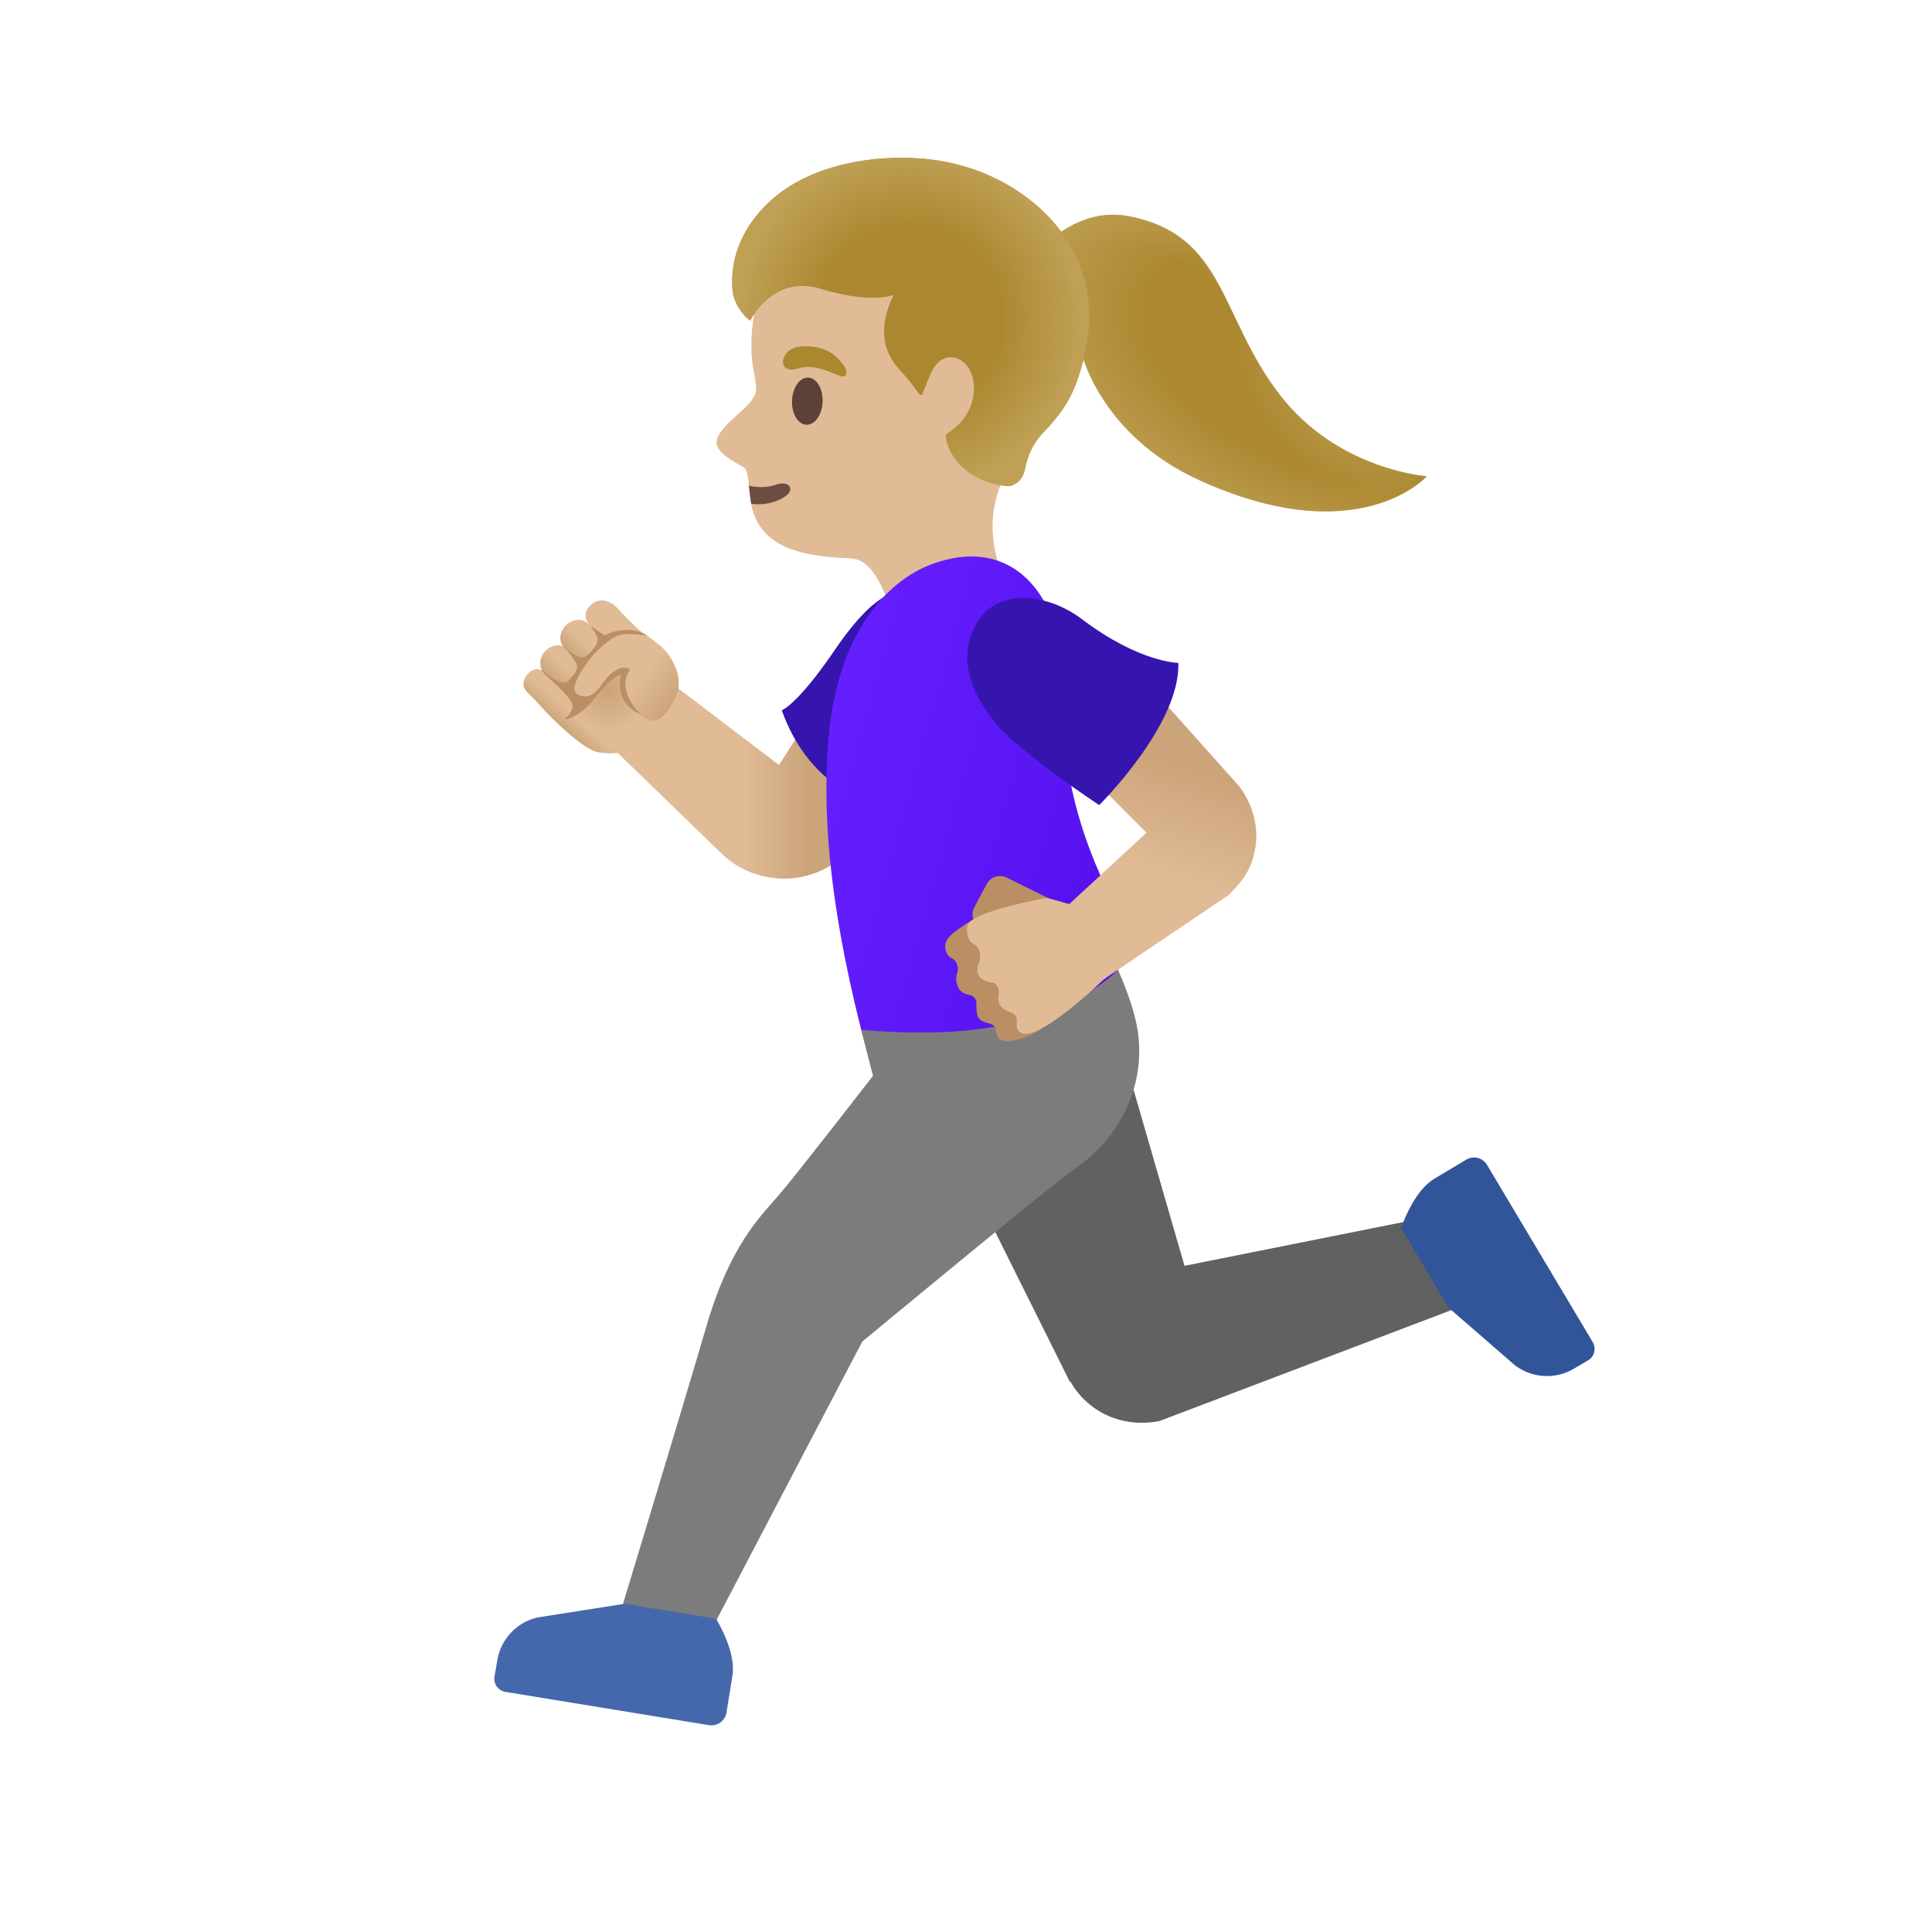 <svg width="64" height="64" viewBox="0 0 64 64" fill="none" xmlns="http://www.w3.org/2000/svg"><path d="M42.402 13.088c-2.004-2.586-1.804-5.324-5.03-5.928-2.13-.4-3.8 1.897-3.76 2.702.07 1.55 1.506 1.47 2.182 1.71 0 0 .582 2.81 3.946 4.338 5.275 2.396 7.529-.133 7.529-.133s-2.938-.2-4.867-2.689" fill="#AB872F"/><path d="M42.402 13.088c-2.004-2.587-1.729-5.289-5.03-5.929-2.098-.404-3.8 1.898-3.76 2.702.07 1.551 1.506 1.471 2.182 1.711 0 0 .582 2.81 3.946 4.338 5.275 2.395 7.529-.133 7.529-.133s-2.938-.2-4.867-2.69" fill="url(#a)"/><path d="M41.598 11.741c-1.196-2.15-1.533-4.08-4.227-4.582-2.128-.4-3.764 1.836-3.728 2.64 0 0 1.124-1.449 3.733-.826 2.604.622 4.222 2.768 4.222 2.768" fill="url(#b)"/><path d="M42.402 13.088c-.502-.644-.898-1.36-1.258-2.093-.32-.649-.564-1.227-1.324-1.431-1.204-.325-2.875 1.217-2.618 2.715.16.925 1.338 2.729 4.667 4.044 3.6 1.423 5.395-.55 5.395-.55s-2.933-.196-4.862-2.685" fill="url(#c)"/><path d="m47.49 40.282-8.252 1.649-2.298-7.942-5.524 3.702 4.027 8.089.017-.014a2.67 2.67 0 0 0 2.156 1.356v.009l.066-.005q.376.02.73-.053l10.185-3.871z" fill="#616161"/><path d="M49.26 38.589a.5.5 0 0 0-.69-.173l-1.053.63c-.715.427-1.102 1.64-1.102 1.64l1.565 2.627 2.19 1.902c.565.44 1.343.489 1.96.129l.476-.28a.44.44 0 0 0 .156-.604z" fill="#325599"/><path d="m23.492 54.13 5.071-9.688s6.315-5.227 6.866-5.595c2.058-1.378 2.467-3.294 2.262-4.685-.16-1.08-.875-2.515-.875-2.515l-8.289 2.471.392 1.52s-2.538 3.28-3.13 3.964c-.59.684-1.604 1.64-2.39 4.338-.831 2.844-2.916 9.701-2.916 9.701z" fill="#7C7C7C"/><path d="M23.488 57.148a.503.503 0 0 0 .577-.413l.196-1.214c.138-.822-.542-1.897-.542-1.897l-3.018-.498-2.866.449a1.75 1.75 0 0 0-1.36 1.417l-.094.547a.44.44 0 0 0 .36.507z" fill="#4568AD"/><path d="M34.905 9.337c-1-1.898-3.444-3.489-5.582-3.289-2.391.222-3.782 1.836-4.267 3.969-.177.773-.208 1.555-.115 2.115.013.067.107.556.107.712.049.586-1.12 1.088-1.298 1.72-.133.475.853.853.924.946.365.462-.404 2.467 2.347 2.884.929.138 1 .058 1.324.13.85.186 1.267 2.084 1.267 2.084s.39 1.884 2.258 1.448c2.133-.497 1.635-2.417 1.635-2.417s-1.413-2.111.013-4.285c1.098-1.657 2.031-4.795 1.387-6.017" fill="#E0BB95"/><path d="M24.883 16.688c.382.049.769-.014 1.107-.231.373-.236.15-.551-.267-.405a1.67 1.67 0 0 1-.915.036z" fill="#6D4C41"/><path d="M27.25 13.309c.016-.432-.198-.79-.477-.801-.28-.011-.52.33-.536.762-.017.431.196.79.476.8s.52-.33.536-.761" fill="#5D4037"/><path d="m25.803 25.34-3.982-3.03-1.938 2.07 4.018 3.894.004-.005c.787.823 2.631 1.383 4.165-.013 1.457-1.329 3.257-4.16 3.257-4.16L28.212 21.6z" fill="url(#d)"/><path d="M26.46 12.2c-.488.16-.617-.16-.457-.432.116-.196.409-.369.991-.275.547.088.782.395.933.582s.143.378.018.395c-.169.036-.875-.466-1.484-.27" fill="#AB872F"/><path d="M35.167 7.697c-.982-1.333-2.644-2.244-4.453-2.426-1.573-.165-3.75.106-5.15 1.346-.84.747-1.374 1.76-1.303 2.92.04.698.591 1.084.591 1.084s.742-1.542 2.329-1.057c1.666.51 2.422.209 2.422.209-.64 1.31-.182 2.075.235 2.52.24.253.458.55.583.724.062.089.124.089.155 0a7 7 0 0 1 .325-.778c.346-.6.835-.355.84-.35.67.275.835 1.692-.33 2.452-.026.018-.106.067-.07.21.364 1.444 2.044 1.59 2.15 1.541h.005l.027-.013c.23-.089.373-.271.426-.529.192-.938.618-1.187.938-1.582.369-.453.787-.969 1.089-2.444.289-1.396.009-2.716-.809-3.827" fill="#AB872F"/><path d="M35.167 7.697c-.982-1.333-2.644-2.244-4.453-2.426-1.573-.165-3.75.106-5.15 1.346-.84.747-1.374 1.76-1.303 2.92.04.698.591 1.084.591 1.084s.742-1.542 2.329-1.057c1.666.51 2.422.209 2.422.209-.64 1.31-.182 2.075.235 2.52.24.253.458.55.583.724.062.089.124.089.155 0a7 7 0 0 1 .325-.778c.346-.6.835-.355.84-.35.67.275.835 1.692-.33 2.452-.026.018-.106.067-.07.21.364 1.444 2.044 1.59 2.15 1.541h.005l.027-.013c.23-.089.373-.271.426-.529.192-.938.618-1.187.938-1.582.369-.453.787-.969 1.089-2.444.289-1.396.009-2.716-.809-3.827" fill="url(#e)"/><path d="M25.897 23.528c1.142 3.195 3.942 3.293 3.942 3.293l2.23-3.822a2.16 2.16 0 0 0-.773-2.951l-.369-.218c-1.026-.6-1.897-.307-3.28 1.71-1.24 1.819-1.75 1.988-1.75 1.988" fill="#3615AF"/><path d="M28.528 34.114c-1.103-4.374-1.307-7.444-1.058-9.907.32-3.102 1.8-4.955 3.462-5.542 2.053-.724 3.475.32 4.049 2.178.39 1.267.315 2.24.284 2.844 0 0-.285 3.32 2.355 7.476 0 0-.253 1.804-4.466 2.795-1.876.44-4.627.156-4.627.156" fill="url(#f)"/><path d="M35.314 30.047s-1.929-.96-1.951-.969a.5.5 0 0 0-.676.205l-.413.773a.5.5 0 0 0-.027.4c-.222.129-.769.467-.884.693-.133.258.018.53.16.591.164.071.24.302.19.476a.64.64 0 0 0 .037.506c.084.147.19.205.395.245.098.018.2.142.2.24-.004.151-.004.413.071.511.151.2.4.138.529.284.049.058.053.311.155.405.303.284 1.285-.24 1.285-.24l1.875-1.738z" fill="#BA8F63"/><path d="m34.692 29.745 1.186.333.813 2.244s-2.537 2.498-2.968 1.8c-.138-.217.115-.453-.254-.59-.262-.098-.457-.223-.382-.627.031-.151-.089-.338-.195-.351-.48-.058-.605-.325-.463-.663.08-.186.063-.502-.208-.644-.098-.053-.236-.271-.174-.582.103-.485 2.645-.92 2.645-.92" fill="url(#g)"/><path d="m36.322 32.603 4.396-2.965v-.004c.529-.525.715-.889.822-1.329.338-1.378-.56-2.338-.56-2.338l-4.066-4.546-2.507 2.59 3.573 3.574-2.67 2.467z" fill="url(#h)"/><path d="M36.412 26.67s2.693-2.663 2.622-4.711c0 0-1.285-.005-3.196-1.45-1.204-.906-2.804-.981-3.449.076-.573.934-.48 2.085.623 3.405.826.982 3.4 2.68 3.4 2.68" fill="#3615AF"/><path d="m19.683 22.839-.013.009c-.191.24-.52.306-.733.142l-.867-.653c-.213-.16-.231-.49-.04-.73s.52-.306.733-.142l.867.654c.218.164.249.48.053.72" fill="url(#i)"/><path d="M20.412 20.106a.04.04 0 0 1 .018.017c.396.422.747.773.898.867.4.253.773.573 1.004 1.022.431.84-.12 1.667-.764 2.276-.64.613-1.045.746-1.742.63-.57-.093-1.774-1.368-1.774-1.368a8 8 0 0 0-.408-.44q-.083-.08-.165-.165l-.004-.004c-.165-.16-.187-.373-.005-.596.24-.293.476-.142.502-.12l.005.005c.111.102.231.24.32.306.258.191.4.227.4.227l1.218-1.547-.414-.55q.002-.002-.018-.023c-.044-.07-.217-.324.112-.622.364-.311.742.013.817.084" fill="url(#j)"/><path d="M20.372 22.203c-.213.227-.546.262-.746.085l-.92-.823c-.2-.177-.191-.506.022-.733s.546-.262.746-.084l.92.822c.196.182.187.507-.022.733" fill="url(#k)"/><path d="M19.177 22.337c.2-.29.444-.645.715-.952q.058-.065.116-.124c.373-.387.862-.453 1.475-.12l.063.036q.051.033.11.066l.005.005q.08.051.16.11c.182.134.32.299.404.459.338.537.24 1.048.24 1.048s-.39 1.191-.968.983c-.578-.21-.876-1.031-.876-1.031l.151-.596c-.173-.018-.324.058-.529.289a8 8 0 0 0-.23.28c-.01.013-.12.15-.13.16-.133.146-.284.218-.466.204-.236-.013-.436-.24-.547-.329.085-.106.196-.333.307-.488" fill="url(#l)"/><path d="m18.915 23.71.72-.591.382-.436.498-.435.173.075-.107.569.373.56.236.2-1.222.866z" fill="url(#m)"/><path d="M18.963 23.385c-.013.276-.28.427-.262.431.076.032.45-.062.862-.524.32-.36.627-.827 1-.938-.128.631.152 1.116.667 1.307-.396-.369-.715-.991-.355-1.489-.294-.178-.636.116-.81.329-.2.24-.377.613-.746.564-.253-.03-.347-.19-.258-.43.222-.587.742-1.187 1.276-1.52.195-.12.595-.152 1.11-.05-.377-.293-1.021-.2-1.266-.084-.209.098-.155.058-.342-.062q-.141-.095-.276-.182c.076.124.21.275.232.422.026.182-.147.338-.254.466-.275.33-.515.045-.8-.133.191.227.236.298.334.458.128.218-.067.395-.21.564-.288.347-.884-.36-.924-.315-.044.053 1.036.884 1.022 1.186" fill="#BA8F63"/><defs><linearGradient id="d" x1="21.51" y1="25.354" x2="26.733" y2="25.354" gradientUnits="userSpaceOnUse"><stop offset=".598" stop-color="#E0BB95"/><stop offset="1" stop-color="#CCA47A"/></linearGradient><linearGradient id="f" x1="27.011" y1="25.28" x2="38.382" y2="28.486" gradientUnits="userSpaceOnUse"><stop stop-color="#651FFF"/><stop offset=".705" stop-color="#5914F2"/><stop offset="1" stop-color="#530EEB"/></linearGradient><linearGradient id="g" x1="33.776" y1="33.285" x2="36.69" y2="24.542" gradientUnits="userSpaceOnUse"><stop offset=".598" stop-color="#E0BB95"/><stop offset="1" stop-color="#CCA47A"/></linearGradient><linearGradient id="h" x1="35.422" y1="33.834" x2="38.337" y2="25.091" gradientUnits="userSpaceOnUse"><stop offset=".598" stop-color="#E0BB95"/><stop offset="1" stop-color="#CCA47A"/></linearGradient><linearGradient id="i" x1="19.291" y1="21.787" x2="18.399" y2="22.686" gradientUnits="userSpaceOnUse"><stop offset=".5" stop-color="#E0BB95"/><stop offset="1" stop-color="#CCA47A"/></linearGradient><linearGradient id="j" x1="18.735" y1="24.224" x2="21.514" y2="21.102" gradientUnits="userSpaceOnUse"><stop stop-color="#CCA47A"/><stop offset=".138" stop-color="#E0BB95"/><stop offset=".831" stop-color="#E0BB95"/></linearGradient><linearGradient id="k" x1="19.977" y1="21.052" x2="19.108" y2="21.891" gradientUnits="userSpaceOnUse"><stop offset=".5" stop-color="#E0BB95"/><stop offset="1" stop-color="#CCA47A"/></linearGradient><linearGradient id="l" x1="19.984" y1="21.826" x2="22.188" y2="23.506" gradientUnits="userSpaceOnUse"><stop offset=".5" stop-color="#E0BB95"/><stop offset="1" stop-color="#CCA47A"/></linearGradient><radialGradient id="a" cx="0" cy="0" r="1" gradientUnits="userSpaceOnUse" gradientTransform="matrix(10.456 3.836 -2.208 6.018 44.203 11.955)"><stop offset=".562" stop-color="#BFA055" stop-opacity="0"/><stop offset="1" stop-color="#BFA055"/></radialGradient><radialGradient id="b" cx="0" cy="0" r="1" gradientUnits="userSpaceOnUse" gradientTransform="matrix(4.251 -4.044 5.213 5.479 37.826 12.025)"><stop offset=".58" stop-color="#BFA055" stop-opacity="0"/><stop offset="1" stop-color="#BFA055"/></radialGradient><radialGradient id="c" cx="0" cy="0" r="1" gradientUnits="userSpaceOnUse" gradientTransform="rotate(128.557 19.251 17.31)scale(5.627 8.619)"><stop stop-color="#BFA055"/><stop offset=".526" stop-color="#BFA055" stop-opacity="0"/></radialGradient><radialGradient id="e" cx="0" cy="0" r="1" gradientUnits="userSpaceOnUse" gradientTransform="rotate(3.113 -179.522 559.85)scale(5.649)"><stop offset=".526" stop-color="#BFA055" stop-opacity="0"/><stop offset="1" stop-color="#BFA055"/></radialGradient><radialGradient id="m" cx="0" cy="0" r="1" gradientUnits="userSpaceOnUse" gradientTransform="translate(20.148 22.905)scale(1.381)"><stop stop-color="#CCA47A"/><stop offset="1" stop-color="#E0BB95"/></radialGradient></defs></svg>